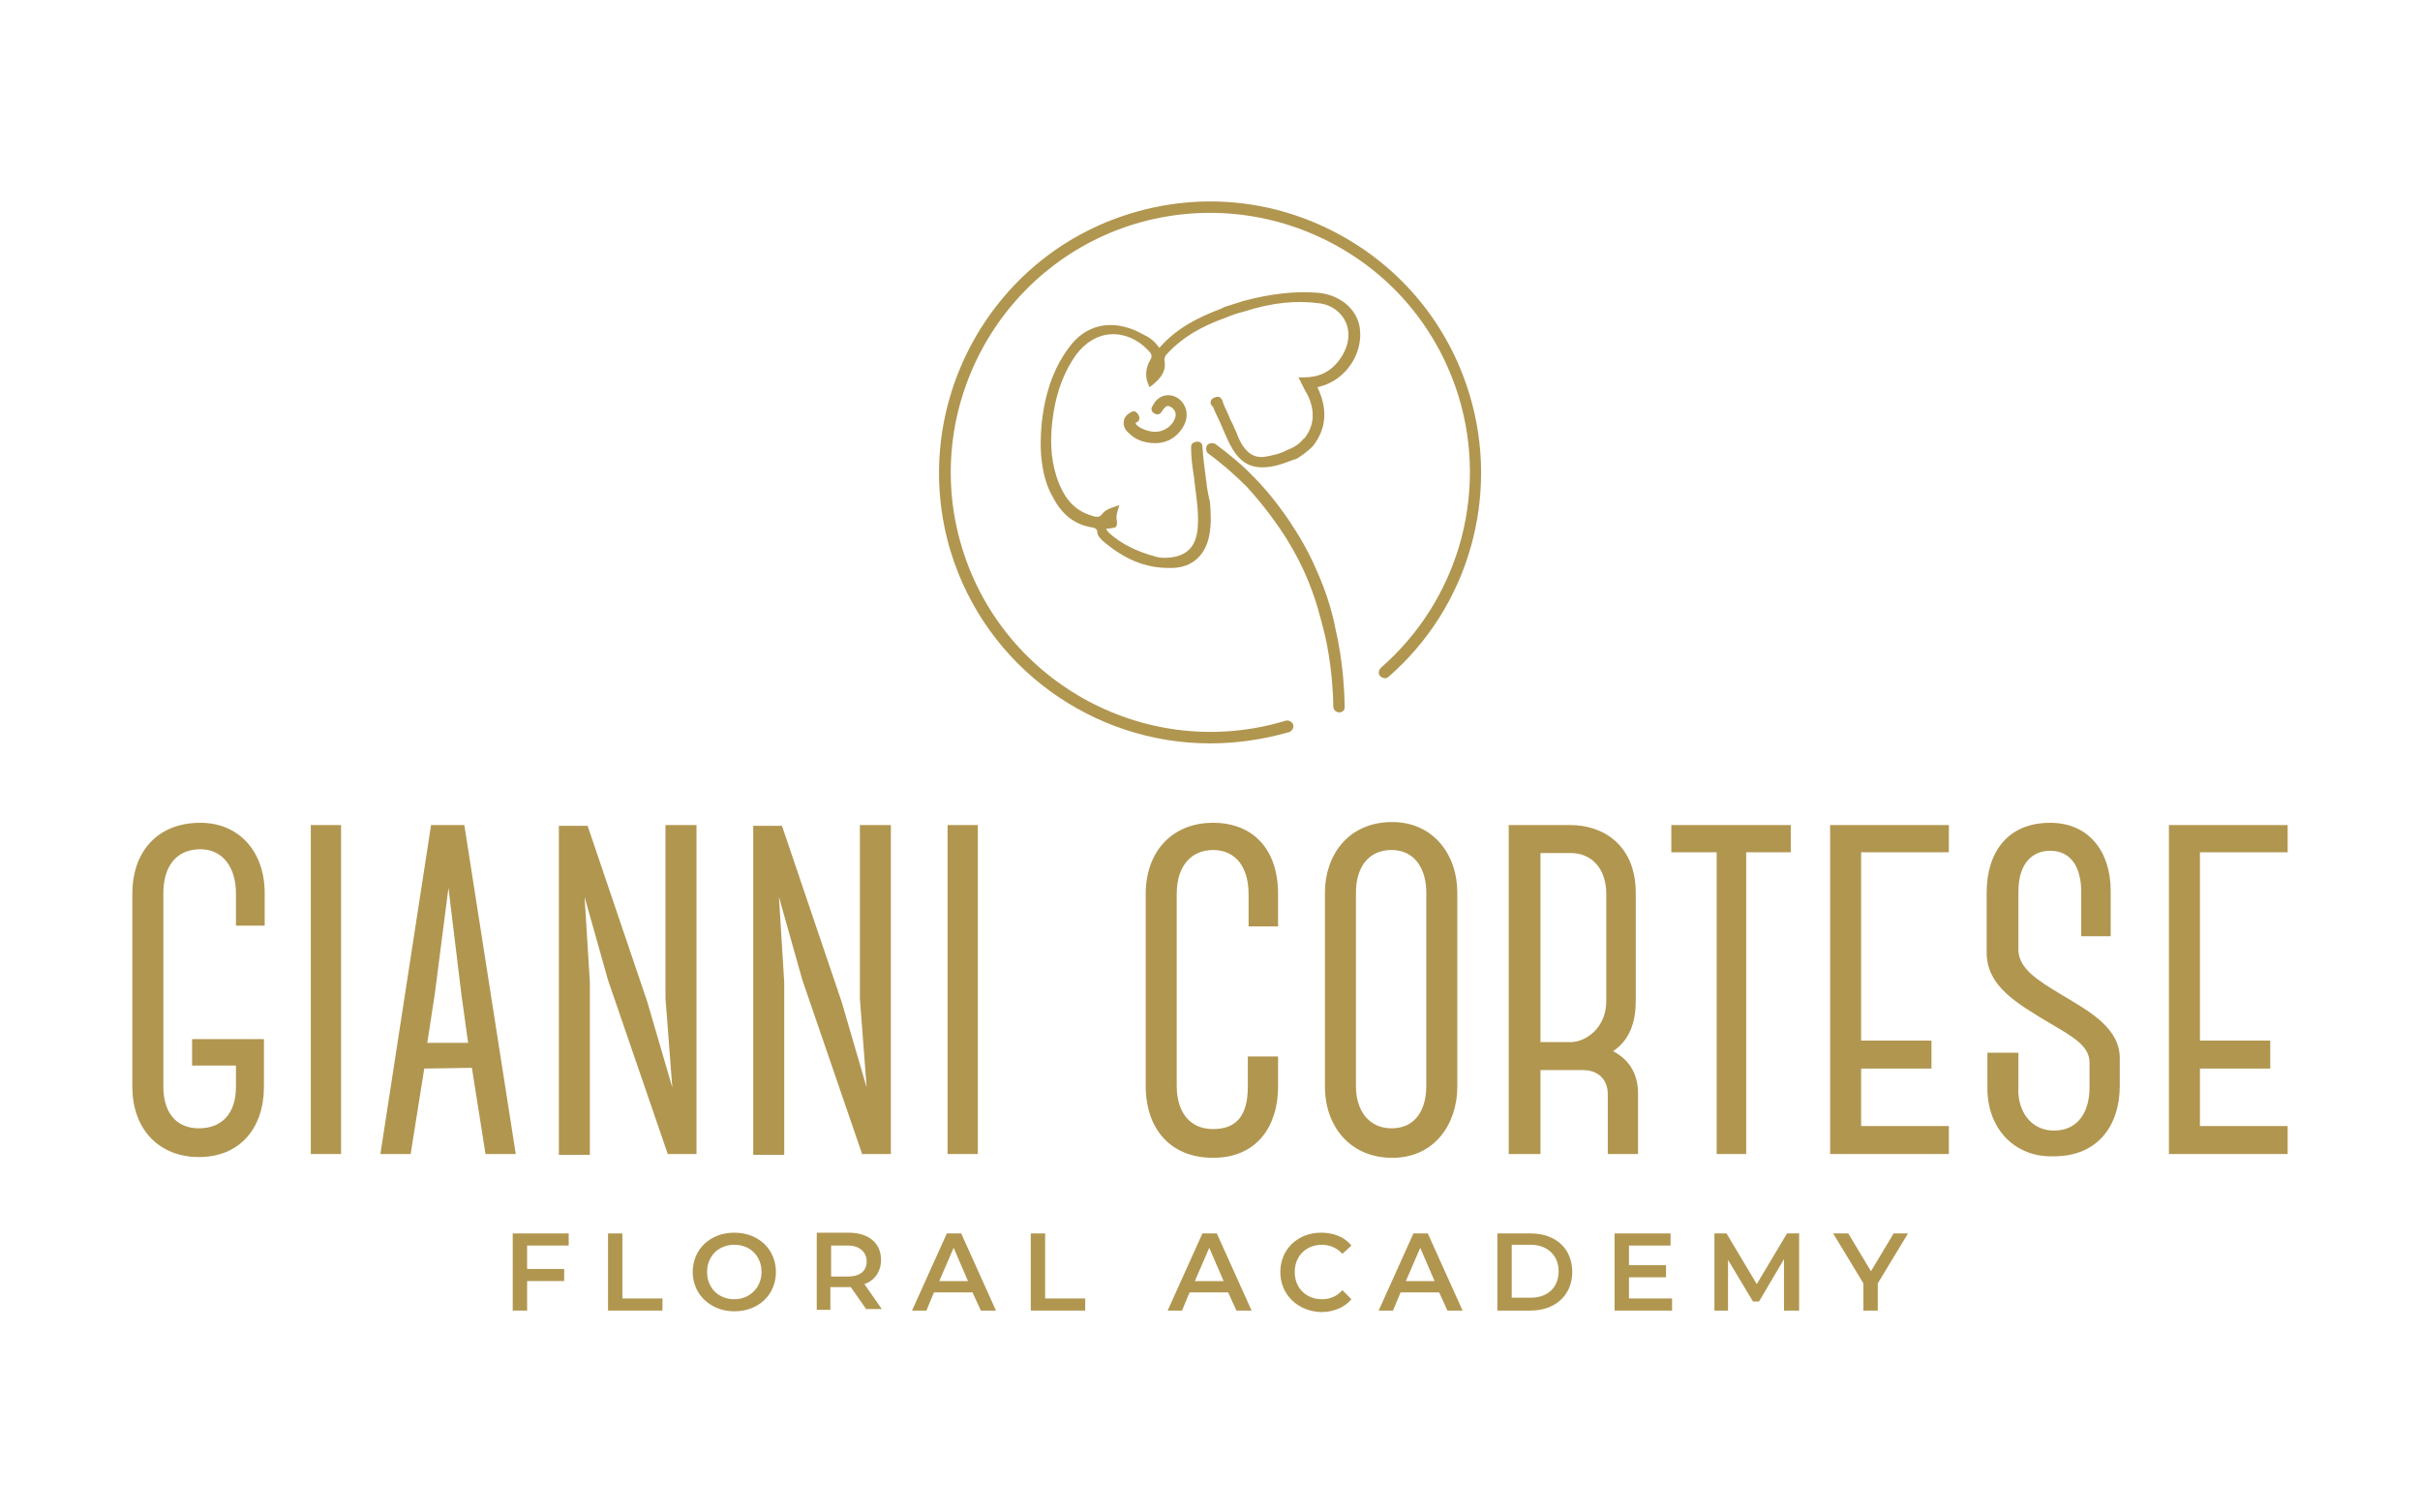 <?xml version="1.0" encoding="utf-8"?>
<!-- Generator: Adobe Illustrator 26.0.2, SVG Export Plug-In . SVG Version: 6.00 Build 0)  -->
<svg version="1.1" id="Livello_1" xmlns="http://www.w3.org/2000/svg" xmlns:xlink="http://www.w3.org/1999/xlink" x="0px" y="0px"
	 viewBox="0 0 320 200" style="enable-background:new 0 0 320 200;" xml:space="preserve">
<style type="text/css">
	.st0{fill:#B19650;}
</style>
<g>
	<g>
		<path class="st0" d="M69.7,164.7v3.1h4.9v1.6h-4.9v3.9h-1.9v-10.2h7.4v1.6H69.7z"/>
		<path class="st0" d="M80.4,163.1h1.9v8.6h5.3v1.6h-7.2V163.1z"/>
		<path class="st0" d="M91.6,168.2c0-3,2.3-5.2,5.5-5.2c3.2,0,5.5,2.2,5.5,5.2c0,3-2.3,5.2-5.5,5.2C94,173.4,91.6,171.2,91.6,168.2z
			 M100.7,168.2c0-2.1-1.5-3.6-3.6-3.6s-3.6,1.5-3.6,3.6c0,2.1,1.5,3.6,3.6,3.6S100.7,170.2,100.7,168.2z"/>
		<path class="st0" d="M114.6,173.2l-2.1-3c-0.1,0-0.3,0-0.4,0h-2.3v3H108v-10.2h4.2c2.7,0,4.3,1.4,4.3,3.6c0,1.5-0.8,2.7-2.2,3.2
			l2.3,3.3H114.6z M112.1,164.7h-2.2v4.1h2.2c1.7,0,2.5-0.8,2.5-2S113.7,164.7,112.1,164.7z"/>
		<path class="st0" d="M128.6,170.9h-5.1l-1,2.4h-1.9l4.6-10.2h1.9l4.6,10.2h-2L128.6,170.9z M128,169.4l-1.9-4.4l-1.9,4.4H128z"/>
		<path class="st0" d="M136.3,163.1h1.9v8.6h5.3v1.6h-7.2V163.1z"/>
		<path class="st0" d="M162.4,170.9h-5.1l-1,2.4h-1.9l4.6-10.2h1.9l4.6,10.2h-2L162.4,170.9z M161.8,169.4l-1.9-4.4l-1.9,4.4H161.8z
			"/>
		<path class="st0" d="M169.3,168.2c0-3,2.3-5.2,5.4-5.2c1.7,0,3.1,0.6,4,1.7l-1.2,1.1c-0.7-0.8-1.7-1.2-2.7-1.2
			c-2.1,0-3.6,1.5-3.6,3.6c0,2.1,1.5,3.6,3.6,3.6c1.1,0,2-0.4,2.7-1.2l1.2,1.2c-0.9,1.1-2.4,1.7-4,1.7
			C171.6,173.4,169.3,171.2,169.3,168.2z"/>
		<path class="st0" d="M190.3,170.9h-5.1l-1,2.4h-1.9l4.6-10.2h1.9l4.6,10.2h-2L190.3,170.9z M189.7,169.4l-1.9-4.4l-1.9,4.4H189.7z
			"/>
		<path class="st0" d="M198,163.1h4.4c3.3,0,5.5,2,5.5,5.1s-2.3,5.1-5.5,5.1H198V163.1z M202.4,171.6c2.3,0,3.7-1.4,3.7-3.5
			s-1.5-3.5-3.7-3.5h-2.5v7H202.4z"/>
		<path class="st0" d="M221.1,171.7v1.6h-7.6v-10.2h7.4v1.6h-5.5v2.6h4.9v1.6h-4.9v2.8H221.1z"/>
		<path class="st0" d="M235.9,173.2l0-6.7l-3.3,5.6h-0.8l-3.3-5.5v6.7h-1.8v-10.2h1.6l4,6.7l4-6.7h1.6l0,10.2H235.9z"/>
		<path class="st0" d="M248.3,169.7v3.6h-1.9v-3.6l-4-6.6h2l3,5l3-5h1.9L248.3,169.7z"/>
	</g>
	<g>
		<g>
			<path class="st0" d="M160,98.3c-15.4,0-29.6-10-34.3-25.4c-5.7-18.9,5-39,23.9-44.7c9.2-2.8,18.9-1.8,27.3,2.7
				c8.4,4.5,14.6,12,17.4,21.2c4.1,13.5-0.1,28.2-10.7,37.4c-0.3,0.3-0.8,0.2-1.1-0.1c-0.3-0.3-0.2-0.8,0.1-1.1
				c10.2-8.9,14.2-22.9,10.3-35.8c-2.7-8.8-8.6-16-16.7-20.3c-8.1-4.3-17.4-5.2-26.1-2.6c-18.1,5.5-28.4,24.7-22.9,42.8
				c5.5,18.1,24.7,28.4,42.8,22.9c0.4-0.1,0.8,0.1,1,0.5c0.1,0.4-0.1,0.8-0.5,1C167,97.8,163.5,98.3,160,98.3z"/>
		</g>
		<g>
			<g>
				<path class="st0" d="M159.5,63.6c-0.2-1.5-0.4-3-0.5-4.5c0-0.6-0.4-0.7-0.7-0.7c-0.2,0-0.4,0.1-0.6,0.2
					c-0.2,0.2-0.2,0.4-0.2,0.6c0,1.4,0.2,2.7,0.4,4l0.1,0.9c0.2,1.7,0.5,3.5,0.4,5.3c-0.1,2.6-1.2,4-3.5,4.3
					c-0.8,0.1-1.5,0.1-2.1-0.1c-2.6-0.7-4.5-1.7-6-3c-0.1-0.1-0.5-0.4-0.5-0.7c0,0,0.1,0,0.1,0c0.2,0,0.4,0,0.7-0.1
					c0.1,0,0.4,0,0.5-0.2c0.1-0.1,0.1-0.3,0.1-0.6c-0.1-0.5-0.1-0.9,0.1-1.5l0.2-0.7l-0.9,0.3c-0.5,0.2-1,0.4-1.3,0.8
					c-0.4,0.6-0.9,0.5-1.7,0.2c-2.1-0.7-3.5-2.3-4.4-5.1c-0.8-2.5-0.9-5.2-0.4-8.4c0.5-3.1,1.5-5.6,3-7.7c1.2-1.6,2.8-2.6,4.6-2.7
					c1.8-0.1,3.6,0.7,4.9,2.1c0.5,0.5,0.6,0.8,0.3,1.3c-0.6,1-0.7,2.2-0.3,3.1l0.2,0.5l0.4-0.3c1.1-0.9,1.8-1.8,1.6-3.1
					c-0.1-0.5,0.1-0.8,0.5-1.2c1.8-1.9,4.2-3.4,7.6-4.6c0.9-0.4,1.6-0.6,2.4-0.8c3.7-1.2,6.9-1.5,9.9-1.1c1.7,0.2,3,1.2,3.6,2.6
					c0.6,1.5,0.3,3.3-0.9,4.9c-1.2,1.6-2.7,2.3-4.7,2.3l-0.7,0l0.3,0.6c0.1,0.2,0.2,0.4,0.3,0.6c0.2,0.4,0.4,0.8,0.6,1.1
					c1,2.1,0.9,4-0.3,5.6c0,0.1-0.1,0.1-0.2,0.2l-0.1,0.1c-0.5,0.6-1.2,1.1-2.1,1.4c-0.7,0.4-1.4,0.6-2.4,0.8
					c-1.6,0.4-2.6-0.1-3.5-1.4c-0.3-0.5-0.6-1.1-0.8-1.7c-0.3-0.6-0.5-1.2-0.8-1.7c-0.3-0.8-0.7-1.5-1-2.3c0,0,0-0.1,0-0.1
					c-0.1-0.2-0.2-0.5-0.5-0.6c-0.2-0.1-0.4,0-0.7,0.1c-0.2,0.1-0.4,0.3-0.4,0.5c-0.1,0.3,0.1,0.5,0.2,0.6c0,0,0,0,0.1,0.1
					c0.3,0.8,0.7,1.5,1,2.2l0.6,1.4c0.4,0.9,0.8,1.8,1.4,2.6c0.9,1.2,2,1.8,3.5,1.8c0,0,0,0,0,0c1.5,0,2.8-0.5,4.1-1l0.4-0.1
					c0.8-0.5,1.5-1,2.2-1.7c1.8-2.3,2-4.9,0.6-7.8c0.1,0,0.3-0.1,0.4-0.1c3.4-0.9,5.7-4.4,5.2-7.8c-0.4-2.5-2.7-4.4-5.7-4.6
					c-2.9-0.2-5.9,0.1-9.7,1.1l-2.5,0.8l-0.2,0.1c-0.1,0-0.1,0.1-0.2,0.1c-3.4,1.3-6,2.7-8.2,5.2c-0.5-0.7-1.1-1.3-2-1.7
					c-3.6-2.1-7.2-1.7-9.6,1.2c-1.6,2-2.8,4.4-3.5,7.6c-0.9,4.2-0.5,7.4-0.5,7.4c0.2,2.1,0.7,3.8,1.5,5.2c1.2,2.3,2.8,3.6,5,4
					c0.7,0.1,0.9,0.3,0.9,0.7c0,0.4,0.4,0.8,0.7,1.1c2.9,2.5,5.7,3.6,8.7,3.6c0.2,0,0.4,0,0.6,0c2.6-0.1,4.3-1.7,4.8-4.3
					c0.3-1.5,0.2-3,0.1-4.4C159.8,65.6,159.6,64.6,159.5,63.6z"/>
			</g>
			<g>
				<path class="st0" d="M150.2,55.9c0.3-0.1,0.7-0.5,0.3-1.1c-0.1-0.2-0.3-0.3-0.4-0.4c-0.3-0.1-0.5,0.1-0.7,0.2
					c-0.5,0.3-0.8,0.7-0.8,1.2c-0.1,0.5,0.2,1.1,0.7,1.5c0.9,0.9,2.1,1.3,3.5,1.3c0,0,0,0,0,0c1.2,0,2.3-0.5,3.1-1.4
					c0.7-0.8,1.1-1.7,1-2.6c-0.1-1.1-0.9-2.1-2-2.3c-1-0.2-2,0.3-2.5,1.4c-0.1,0.1-0.2,0.4-0.1,0.6c0.1,0.2,0.2,0.3,0.4,0.4
					c0.6,0.3,0.9-0.2,1-0.4c0.5-0.7,0.7-0.7,1.1-0.5c0.5,0.3,0.8,0.8,0.6,1.4c-0.3,1.1-1.5,1.9-2.6,1.9c-0.9,0-2-0.4-2.5-0.9
					c-0.2-0.3-0.2-0.4-0.2-0.4C150,56.1,150,56,150.2,55.9z"/>
			</g>
			<g>
				<path class="st0" d="M177.1,94.2c-0.4,0-0.8-0.3-0.8-0.8c0-1.2-0.1-2.5-0.2-3.7c-0.2-2-0.5-4.1-1-6.1c-0.4-1.5-1-4.3-2.5-7.7
					c-0.4-0.9-1.2-2.6-2.5-4.7c-2.1-3.3-4.2-5.7-5.2-6.8c-1.6-1.6-3.3-3.1-5.1-4.4c-0.3-0.2-0.4-0.7-0.2-1.1
					c0.2-0.3,0.7-0.4,1.1-0.2c1.9,1.4,3.7,2.9,5.3,4.6c1.1,1.1,3.3,3.6,5.4,7c1.4,2.2,2.2,4,2.6,4.9c1.6,3.5,2.3,6.4,2.6,8
					c0.5,2.1,0.8,4.2,1,6.3c0.1,1.3,0.2,2.6,0.2,3.8C177.9,93.8,177.6,94.2,177.1,94.2C177.1,94.2,177.1,94.2,177.1,94.2z"/>
			</g>
		</g>
	</g>
	<g>
		<g>
			<path class="st0" d="M34.9,137.4v6.3c0,5.5-3.2,9.3-8.6,9.3c-5.2,0-8.8-3.6-8.8-9.3v-25.6c0-5.1,3-9.3,9-9.3
				c5.1,0,8.5,3.8,8.5,9.3v4.3h-3.8v-4.3c0-3.2-1.6-5.8-4.7-5.8c-3.3,0-4.9,2.4-4.9,5.8v25.6c0,3.3,1.6,5.5,4.7,5.5
				c2.9,0,4.9-1.8,4.9-5.5v-2.8h-5.8v-3.5H34.9z"/>
			<path class="st0" d="M41.1,152.6v-43.5h4v43.5H41.1z"/>
			<path class="st0" d="M62.4,141.2L62.4,141.2l-6.3,0.1l-1.8,11.3h-4l6.7-43.5h4.4l6.8,43.5h-4L62.4,141.2z M61.9,137.9l-0.9-6.5
				l-1.7-14l-1.8,14l-1,6.5H61.9z"/>
			<path class="st0" d="M77.7,109.2l7.9,23.3l3.3,11.3L88,132v-22.9h4.1v43.5h-3.8l-7.9-23l-3.1-11l0.7,11.3v22.8h-4.1v-43.5H77.7z"
				/>
			<path class="st0" d="M103.4,109.2l7.9,23.3l3.3,11.3l-0.9-11.8v-22.9h4.1v43.5h-3.8l-7.9-23l-3.1-11l0.7,11.3v22.8h-4.1v-43.5
				H103.4z"/>
			<path class="st0" d="M125.3,152.6v-43.5h4v43.5H125.3z"/>
		</g>
		<path class="st0" d="M151.5,143.6v-25.4c0-5.6,3.5-9.4,8.9-9.4c5.3,0,8.6,3.5,8.6,9.4v4.3h-3.9v-4.3c0-3.4-1.6-5.8-4.7-5.8
			c-2.7,0-4.8,1.9-4.8,5.8v25.4c0,3.3,1.6,5.7,4.8,5.7c3.2,0,4.6-1.9,4.6-5.6v-4h4v4c0,5.1-2.7,9.4-8.6,9.4
			C154.8,153.1,151.5,149.3,151.5,143.6z"/>
		<path class="st0" d="M175.2,143.7V118c0-4.8,3-9.3,8.9-9.3c5.4,0,8.6,4.3,8.6,9.3v25.7c0,4.8-2.9,9.4-8.6,9.4
			C178.5,153.1,175.2,148.9,175.2,143.7z M179.3,118v25.7c0,3,1.6,5.5,4.7,5.5c3.2,0,4.6-2.5,4.6-5.6V118c0-2.8-1.3-5.6-4.6-5.6
			C180.8,112.4,179.3,114.9,179.3,118z"/>
		<path class="st0" d="M216.7,152.6h-4.1v-7.9c0-1.9-1.2-3.2-3.3-3.2h-5.6v11.1h-4.2v-43.5h8.2c4,0,8.6,2.4,8.6,9v14.2
			c0,2.5-0.6,5.1-3,6.7c2.3,1.2,3.3,3.2,3.3,5.6V152.6z M203.7,137.8h4c2,0,4.7-1.9,4.7-5.4v-14.2c0-3.3-1.9-5.4-4.7-5.4h-4V137.8z"
			/>
		<path class="st0" d="M236.8,112.7h-5.9v39.9H227v-39.9h-6v-3.6h15.8V112.7z"/>
		<path class="st0" d="M246.1,112.7v24.9h9.3v3.7h-9.3v7.6h11.6v3.7H242v-43.5h15.7v3.6H246.1z"/>
		<path class="st0" d="M262.8,143.7v-4.5h4.1v4.5c-0.2,3,1.5,5.8,4.7,5.8c3.2,0,4.7-2.5,4.7-5.7v-3.3c0-2.1-2-3.3-4.9-5
			c-4.9-2.9-8.6-5.1-8.7-9.4V118c0-5.2,2.7-9.2,8.4-9.2c5.1,0,8,3.8,8,9v6h-3.9v-5.9c0-3-1.2-5.4-4.1-5.4c-2.4,0-4.2,1.7-4.2,5.4
			v7.9c0.2,2.3,2.3,3.7,5.8,5.8c3.7,2.2,7.7,4.4,7.6,8.5v3.5c0,5.1-2.8,9.3-8.7,9.3C266.5,153.1,262.7,149.3,262.8,143.7z"/>
		<path class="st0" d="M290.9,112.7v24.9h9.3v3.7h-9.3v7.6h11.6v3.7h-15.7v-43.5h15.7v3.6H290.9z"/>
	</g>
</g>
</svg>
